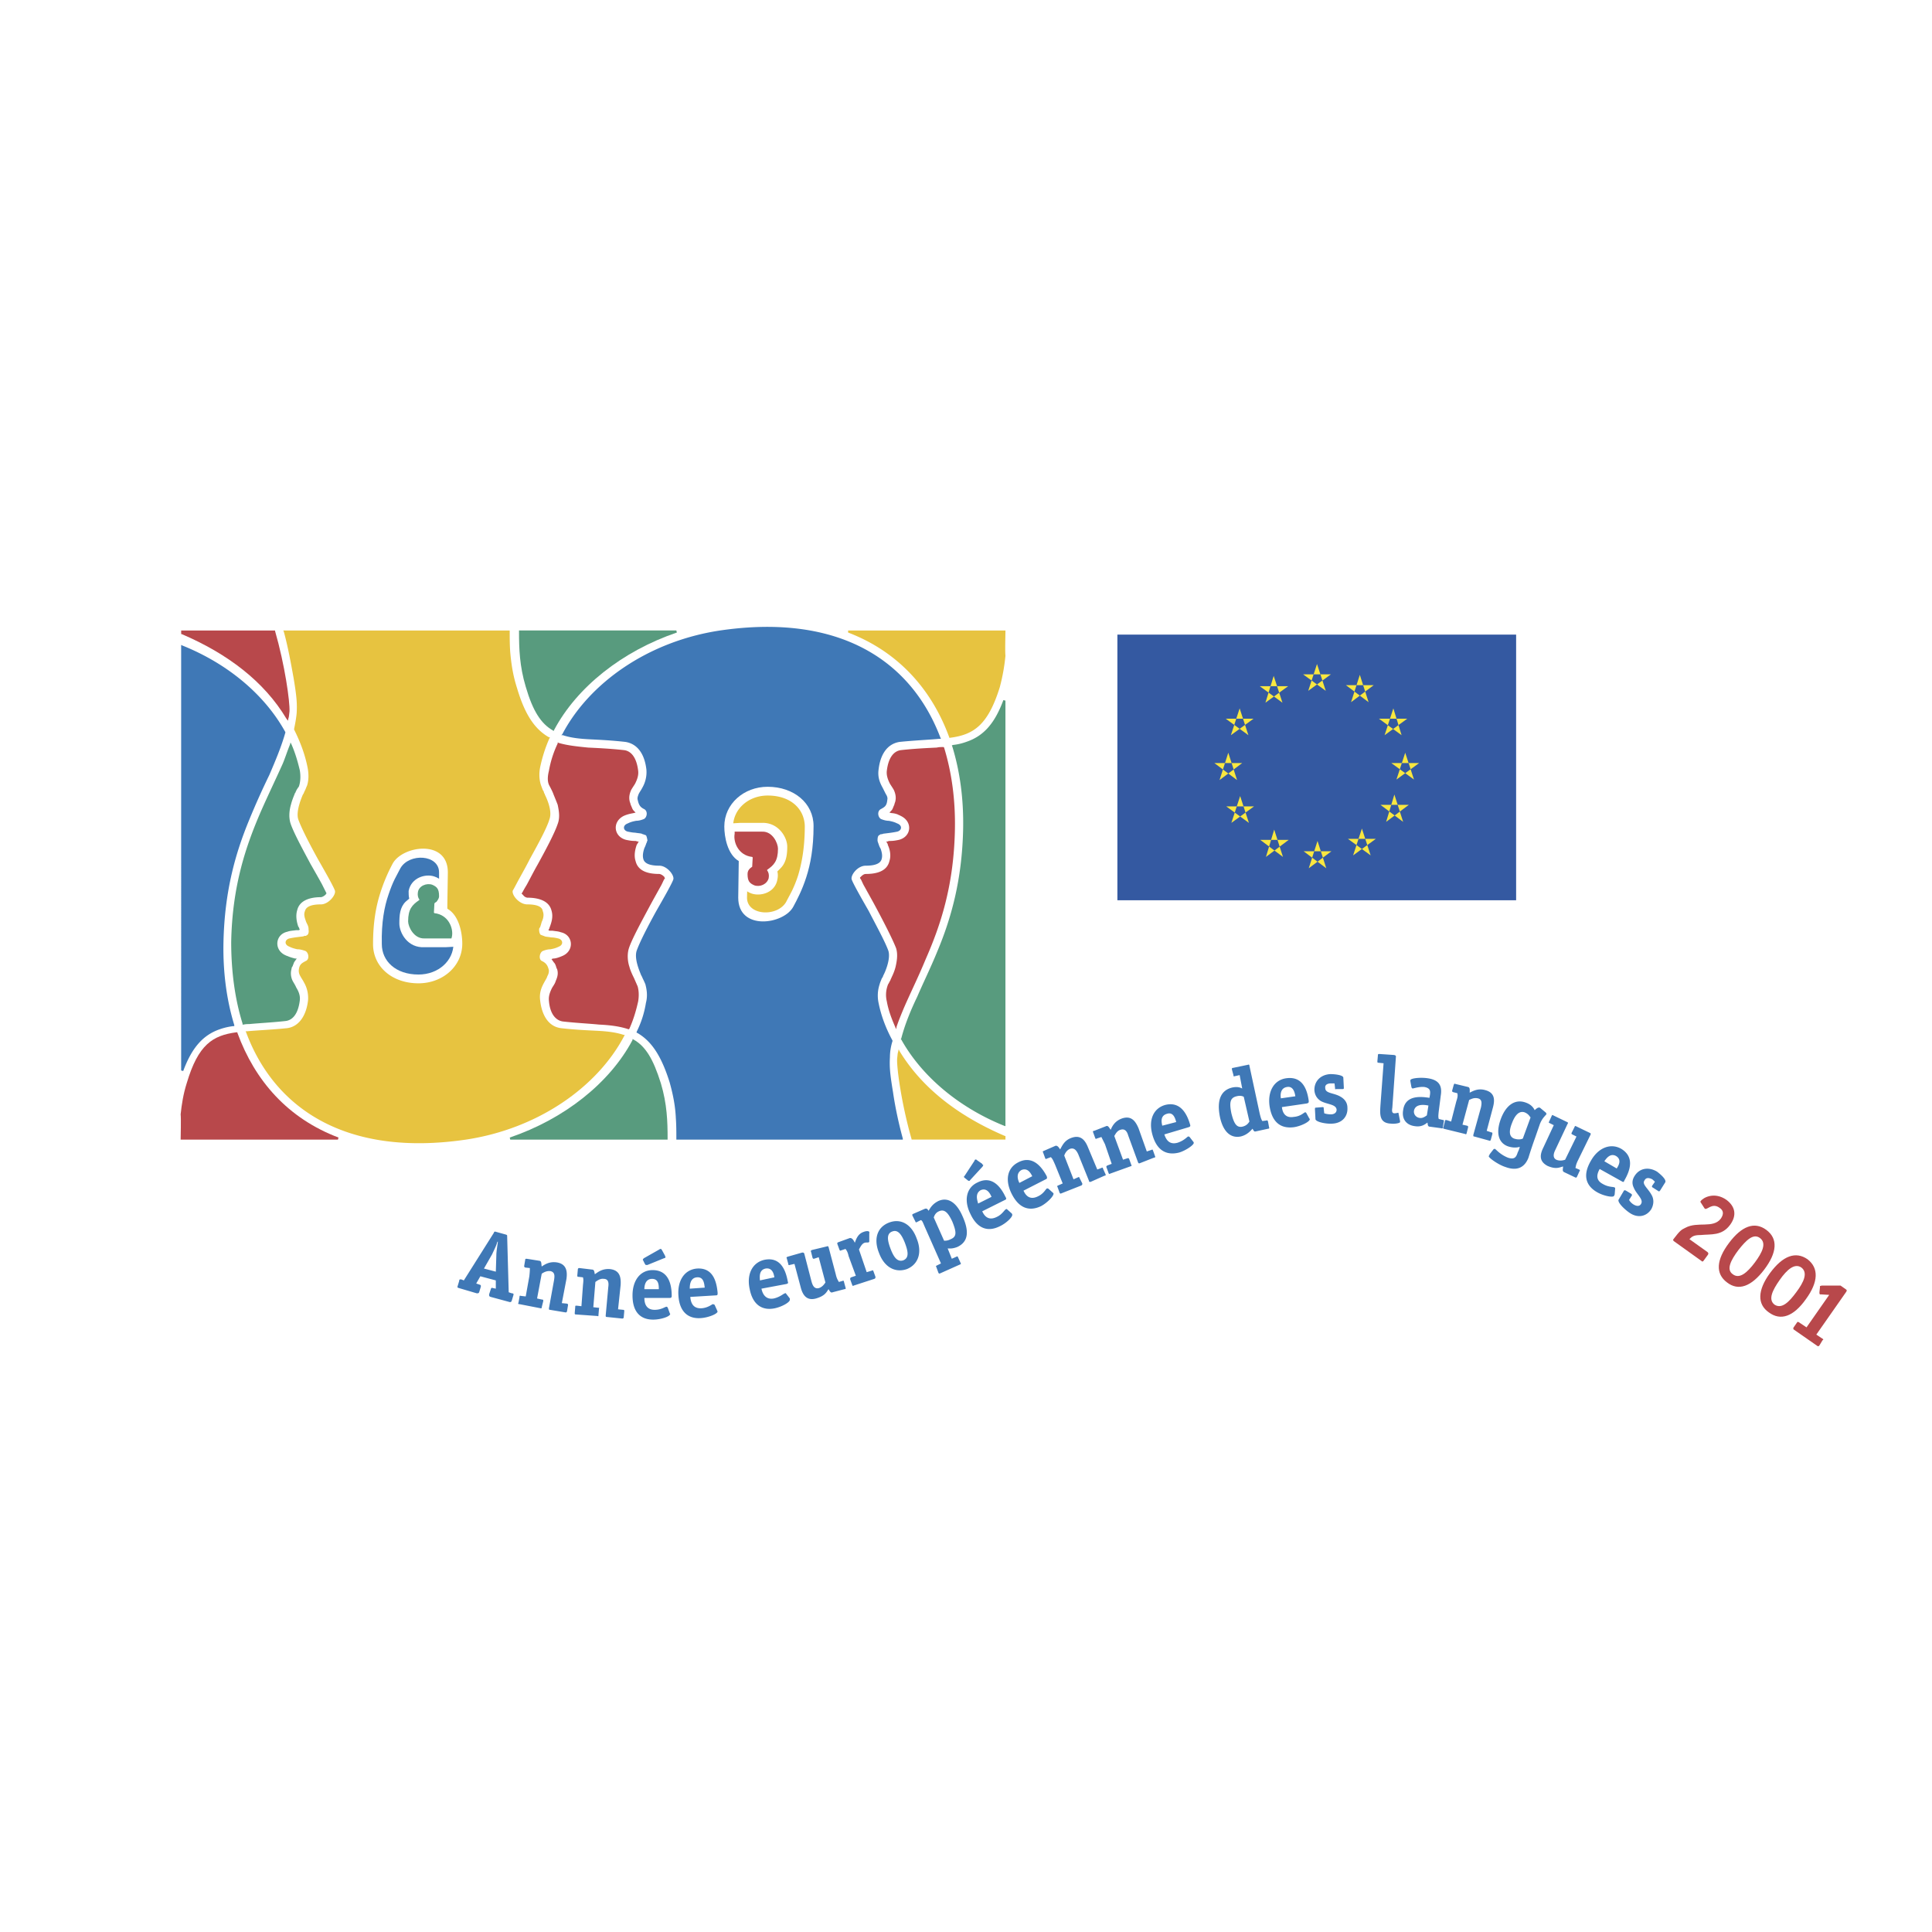 <svg xmlns="http://www.w3.org/2000/svg" width="2500" height="2500" viewBox="0 0 192.756 192.756"><g fill-rule="evenodd" clip-rule="evenodd"><path fill="#fff" d="M0 0h192.756v192.756H0V0z"/><path d="M87.654 76.799c-.103.771.154 1.338.412 1.801l.309.617c.103.154.206.36.154.566-.052.617-.257.72-.617.926-.464.206-.309.926.051 1.029.258.103.515.154.721.154.257.052.515.104.823.258.566.206.464.72 0 .823-.463.103-.978.154-1.389.206-.103.051-.155.051-.257.051-.052.052-.103.052-.154.103-.103.052-.155.206-.155.515 0 .104.052.207.103.36.052.155.104.309.206.463.103.31.206.669.103 1.029-.103.412-.566.67-1.595.67-.823 0-1.544.978-1.389 1.389.051.155.257.567.566 1.133.308.566.72 1.287 1.132 2.007.771 1.493 1.646 3.088 1.956 3.963.257.823-.36 2.213-.515 2.471 0 .051-.051.154-.155.309-.051.154-.154.36-.205.565a3.552 3.552 0 0 0-.104 1.854c.258 1.286.721 2.521 1.39 3.757v.051a5.43 5.43 0 0 0-.257 1.596c-.051.978 0 1.646.309 3.5.206 1.44.566 3.139.978 4.631v.104H67.48v-.104c0-.669 0-1.337-.052-2.059-.051-1.132-.257-2.264-.617-3.551-.824-2.624-1.801-4.117-3.242-4.94h-.052v-.103a9.887 9.887 0 0 0 .926-2.882c.206-.772.052-1.441-.051-1.854a7.333 7.333 0 0 0-.257-.565c-.052-.104-.052-.154-.103-.206v-.052l-.051-.051c-.155-.412-.721-1.647-.464-2.471.309-.875 1.132-2.47 1.956-3.963.412-.72.824-1.441 1.133-2.007.308-.565.514-.978.565-1.133.154-.411-.618-1.389-1.39-1.389-1.029 0-1.493-.258-1.596-.67-.103-.36 0-.771.103-1.08.103-.206.154-.36.206-.515.051-.051.051-.104.051-.154a.163.163 0 0 0 .051-.104c-.051-.309-.103-.463-.155-.515-.051 0-.102-.051-.154-.051-.103-.052-.206-.052-.257-.103-.206-.052-.412-.052-.669-.103-.207 0-.463-.052-.721-.103-.463-.103-.566-.618 0-.823.309-.154.566-.206.824-.258.206 0 .463-.051.72-.154.36-.103.515-.823.052-1.029-.412-.206-.515-.463-.618-.926-.051-.206.051-.412.103-.566.103-.205.258-.412.36-.617a3.117 3.117 0 0 0 .412-1.801c-.154-1.39-.772-2.574-2.11-2.779-1.389-.154-2.521-.206-3.551-.258-1.029-.051-1.904-.154-2.676-.411h-.154l.103-.104c2.676-5.095 8.542-9.263 15.748-10.344 11.992-1.75 19.094 3.088 21.976 10.705l.051.103h-.154c-1.081.103-2.419.155-3.962.309-1.338.206-1.956 1.39-2.11 2.78z" fill="#3f78b6"/><path d="M62.746 102.685h-.052c-.926-.309-1.904-.412-2.934-.463-1.029-.103-2.213-.154-3.603-.309-.721-.104-1.287-.772-1.389-2.059-.052-.463.103-.875.308-1.287.155-.257.309-.463.36-.669.104-.257.309-.669.155-1.184-.051-.103-.103-.205-.103-.258-.052-.154-.103-.309-.207-.411-.051-.051-.102-.154-.154-.206l-.103-.154.155-.051c.257 0 .566-.103.926-.257 1.235-.515 1.081-2.11-.155-2.367-.257-.104-.566-.104-.823-.155h-.309l-.103-.051.052-.103c.051-.052.051-.155.103-.258.103-.308.36-.926.154-1.595-.257-1.029-1.389-1.287-2.418-1.287a.621.621 0 0 1-.412-.258l-.103-.103-.052-.051.103-.154c.103-.207.257-.463.412-.721.309-.566.669-1.286 1.081-2.007.823-1.493 1.698-3.139 2.007-4.065.258-.669.103-1.39 0-1.904-.154-.411-.309-.772-.412-1.029-.103-.309-.412-.875-.412-.875-.206-.36-.206-.875-.051-1.492a10.52 10.52 0 0 1 .875-2.728v-.103l.103.051c.875.258 1.905.361 2.934.464 1.029.051 2.213.102 3.602.257.721.103 1.235.772 1.39 2.059.052.463-.103.875-.308 1.287-.155.257-.309.463-.412.669-.103.257-.257.669-.103 1.184.052.103.052.205.103.309.052.103.103.257.155.36.051.103.103.155.205.257l.103.103-.206.052c-.257.051-.566.103-.927.257-1.235.566-1.081 2.11.206 2.418.258.052.515.104.823.104.103 0 .155 0 .258.052h.154l-.052.103c-.051.103-.103.154-.154.257-.103.309-.309.978-.103 1.595.257 1.081 1.39 1.287 2.368 1.287.051 0 .257.051.463.257.052.051.052.051.052.103l.052.051-.104.154c-.103.206-.206.464-.36.721-.309.566-.72 1.286-1.132 2.058-.771 1.441-1.698 3.14-2.007 4.066-.206.668-.104 1.39.051 1.852.103.412.36.927.463 1.133l.36.823c.103.36.154.875.051 1.493-.206.926-.463 1.801-.875 2.728l-.049.05z" fill="#b8484b"/><path d="M81.169 82.408c0 2.213-.309 3.809-.721 5.095-.411 1.286-.926 2.264-1.287 2.934-.926 1.801-5.507 2.47-5.507-.875 0-.309.051-3.088.051-3.603v-.052c-1.132-.669-1.44-2.418-1.44-3.448 0-2.264 1.956-3.962 4.323-3.962 2.625 0 4.581 1.647 4.581 3.911z" fill="#fff"/><path d="M76.589 79.371c2.315 0 3.654 1.338 3.705 3.037 0 2.161-.309 3.757-.669 4.94a12.028 12.028 0 0 1-.618 1.544c-.206.411-.412.772-.566 1.081-.875 1.544-3.911 1.39-3.911-.412 0-.309.052-1.39.052-2.367v-1.338-.412c-1.081-.772-1.442-2.007-1.442-2.985.001-1.698 1.494-3.088 3.449-3.088z" fill="#e7c340"/><path d="M74.119 85.856c-.823-.618-1.492-1.493-1.287-2.831l.154-.875.875-.052h2.162c1.647-.051 2.521 1.441 2.521 2.368 0 .823-.103 1.595-.669 2.161l-.309.309v.052c.052.206.052.463 0 .72-.206 1.338-1.647 1.75-2.573 1.441-1.184-.412-1.44-1.647-1.132-2.573a.975.975 0 0 1 .361-.566l.051-.052h-.051c-.052-.051-.103-.051-.103-.102z" fill="#fff"/><path d="M75.097 85.547l-.051-.051c-1.39-.155-1.905-1.493-1.75-2.316v-.206h2.727c1.081-.051 1.596 1.184 1.596 1.698 0 1.235-.412 1.647-1.081 2.11v.052c.154.206.206.463.154.772-.154.618-.875.926-1.441.721-.463-.207-.668-.413-.668-1.133 0-.258.102-.412.257-.566.052-.051.154-.103.206-.154l.051-.927z" fill="#b8484b"/><path d="M63.106 103.663l.103.051c1.184.669 1.956 1.904 2.728 4.375.617 2.059.67 3.808.67 5.506v.104H50.909l-.052-.206c5.455-1.853 9.984-5.455 12.249-9.727v-.103z" fill="#589b7e"/><path d="M89.609 104.949l.052-.257.103.205c2.264 3.705 5.918 6.484 10.498 8.44h.053v.36h-9.367v-.051c-.978-3.397-1.493-7.051-1.441-8.029.051-.41.051-.565.102-.668zM99.748 68.564c-1.184 3.808-2.625 4.734-4.941 5.043h-.103v-.051c-1.75-4.786-5.095-8.543-10.087-10.447v-.206h15.697c0 .309-.053 2.11 0 2.522a19.348 19.348 0 0 1-.566 3.139z" fill="#e7c340"/><path d="M88.838 97.796c0-.052.051-.104.051-.154.052-.052.052-.104.052-.104.154-.309.309-.669.412-1.081.103-.462.257-1.184.052-1.852-.36-.926-1.235-2.625-2.007-4.066-.412-.772-.823-1.492-1.132-2.058-.155-.257-.257-.515-.36-.721l-.103-.154v-.051l.103-.103c.206-.206.36-.257.463-.257.978 0 2.11-.206 2.368-1.287.206-.617 0-1.286-.155-1.595 0-.104-.051-.155-.103-.257l-.051-.103h.154c.052-.052.155-.052.258-.052.309 0 .566-.052.823-.104 1.287-.308 1.441-1.852.154-2.418-.051-.051-.154-.051-.206-.103a2.011 2.011 0 0 0-.669-.154l-.206-.052.103-.103c.103-.103.154-.154.206-.257.051-.103.103-.257.154-.36.051-.104.051-.206.103-.309.154-.515 0-.927-.103-1.184-.103-.206-.257-.412-.412-.669-.206-.412-.36-.824-.309-1.287.155-1.287.669-1.956 1.39-2.059 1.39-.155 2.573-.206 3.603-.257.206-.052.412-.052.618-.052h.051l.052.052c.772 2.521 1.132 5.249 1.081 8.131-.104 5.661-1.441 9.624-2.934 13.021-.721 1.75-1.493 3.293-2.162 4.838-.257.617-.515 1.234-.721 1.853l-.051.257-.103-.257c-.36-.823-.669-1.647-.824-2.521a2.769 2.769 0 0 1 .052-1.493l.051-.154.052-.104c.05-.052.102-.206.205-.36z" fill="#b8484b"/><path d="M100.16 112.309c-4.581-1.853-8.235-4.992-10.242-8.595l-.052-.051.052-.052c.36-1.39.926-2.779 1.595-4.169.618-1.44 1.337-2.882 2.007-4.528 1.338-3.191 2.47-7.051 2.573-12.249.052-2.934-.309-5.662-1.081-8.183l-.051-.103.103-.052a5.64 5.64 0 0 0 1.338-.309c1.698-.566 2.831-1.801 3.704-4.169l.207.052v42.458l-.153-.05z" fill="#589b7e"/><path d="M30.734 99.803a3.11 3.11 0 0 0-.412-1.801c-.102-.206-.256-.412-.36-.618a1.033 1.033 0 0 1-.154-.566c.052-.617.309-.72.669-.926.462-.154.309-.926-.052-1.029-.309-.103-.515-.154-.772-.154-.206-.052-.463-.103-.772-.257-.565-.206-.463-.72 0-.824.464-.103.979-.154 1.391-.206.05-.052.154-.052.257-.052.051-.051.103-.051.154-.103.051-.051.154-.206.103-.514 0-.103 0-.206-.052-.36-.051-.155-.154-.309-.206-.464-.103-.308-.257-.668-.103-1.029.103-.412.566-.669 1.595-.669.772 0 1.544-.978 1.39-1.39-.051-.154-.257-.566-.566-1.132a129.98 129.98 0 0 0-1.132-2.007c-.823-1.492-1.646-3.087-1.956-3.962-.257-.823.36-2.213.463-2.47.052-.052.102-.155.154-.309.103-.155.154-.36.257-.566.154-.463.206-1.081.051-1.853-.257-1.287-.721-2.521-1.338-3.756v-.052c.103-.514.206-1.029.257-1.596.051-.978 0-1.646-.309-3.499-.258-1.441-.566-3.139-.978-4.632l-.052-.103h22.593v.103c0 .669 0 1.338.052 2.059.103 1.132.257 2.265.669 3.551.771 2.625 1.75 4.117 3.191 4.94h.103l-.051.103c-.412.927-.72 1.904-.926 2.882-.154.771-.051 1.441.103 1.853.103.258.154.463.257.566 0 .103.052.154.052.206l.052.051v.052c.206.412.771 1.646.463 2.47-.257.875-1.132 2.47-1.956 3.962-.36.721-.772 1.441-1.081 2.007-.309.566-.514.978-.617 1.132-.155.412.617 1.39 1.441 1.39 1.029 0 1.493.257 1.544.669.154.36.051.772-.104 1.081-.051.205-.103.36-.154.514-.051.052-.051.104-.103.155v.103c0 .308.103.463.154.514.052 0 .103.052.155.052.103.051.154.051.257.103.154.052.412.052.617.104.257 0 .515.051.721.103.463.104.566.618.051.824-.309.154-.566.206-.824.257-.206 0-.463.051-.72.154-.36.103-.514.875-.103 1.029.412.206.566.464.669.926 0 .207-.052.412-.154.566-.052.206-.206.412-.309.618-.258.463-.515 1.028-.412 1.801.154 1.39.772 2.625 2.11 2.779s2.521.206 3.551.257c1.029.052 1.904.154 2.675.412h.104l-.052.103c-2.676 5.096-8.594 9.264-15.799 10.345-11.939 1.75-19.093-3.088-21.923-10.705l-.052-.103h.103c1.132-.103 2.47-.154 4.014-.309 1.289-.155 1.958-1.391 2.112-2.78z" fill="#e7c340"/><path d="M55.231 72.938l-.051-.051c-1.184-.669-2.007-1.904-2.728-4.375-.618-2.059-.669-3.808-.669-5.507v-.103H67.48l.051.206c-5.455 1.853-9.984 5.456-12.249 9.726l-.051.104z" fill="#589b7e"/><path d="M28.779 71.652l-.051.257-.154-.206c-2.213-3.706-5.867-6.484-10.447-8.44h-.051v-.36h9.366v.051c.978 3.396 1.492 7.051 1.44 8.029-.051.412-.051.566-.103.669zM18.64 108.037c1.133-3.809 2.574-4.734 4.941-5.044h.103v.052c1.75 4.786 5.044 8.543 10.087 10.447l-.052.206H18.023c0-.309.052-2.11 0-2.521.103-.979.257-2.008.617-3.14z" fill="#b8484b"/><path d="M29.551 78.908c-.051.052-.051.154-.103.206 0 0-.051.052-.051.103-.103.258-.257.618-.361 1.029-.154.515-.257 1.235-.051 1.905.31.926 1.236 2.624 2.007 4.066.412.72.824 1.44 1.132 2.007l.36.72.103.206h-.051c0 .051-.051.103-.051.103-.206.206-.412.257-.463.257-.978 0-2.11.257-2.367 1.287-.206.669 0 1.339.103 1.647a.394.394 0 0 1 .103.206l.051.103-.103.051h-.257c-.309.051-.618.051-.875.154-1.235.257-1.39 1.853-.154 2.367.103.052.154.052.257.103.257.103.463.154.669.206h.155l-.104.155c-.052.051-.103.154-.154.206-.051.154-.104.257-.154.412a.389.389 0 0 0-.104.257c-.154.515 0 .979.104 1.185.103.206.257.411.36.668.257.412.412.824.36 1.287-.154 1.287-.669 1.956-1.389 2.059-1.39.154-2.574.206-3.654.309-.154 0-.36 0-.566.052h-.104v-.103c-.771-2.471-1.132-5.25-1.132-8.132.103-5.66 1.493-9.624 2.934-12.969.772-1.75 1.544-3.346 2.212-4.838.258-.618.464-1.287.721-1.904l.051-.205.103.205c.36.824.618 1.699.824 2.573.103.618.051 1.133-.051 1.492l-.052.155-.051.051c-.052.102-.155.205-.207.359z" fill="#589b7e"/><path d="M18.177 64.396c4.632 1.853 8.286 4.992 10.293 8.646v.051c-.412 1.441-.978 2.779-1.596 4.22a76.287 76.287 0 0 0-2.007 4.478c-1.338 3.242-2.471 7.051-2.573 12.3-.052 2.882.309 5.661 1.081 8.182v.104h-.103a6.281 6.281 0 0 0-1.338.309c-1.646.566-2.779 1.801-3.654 4.168l-.206-.051V64.344l.103.052z" fill="#3f78b6"/><path d="M37.219 94.193c0-2.213.309-3.808.721-5.095a17.207 17.207 0 0 1 1.235-2.933c.978-1.801 5.506-2.471 5.506.875 0 .309-.051 3.088-.051 3.603l.051.052c1.133.669 1.441 2.418 1.441 3.448 0 2.265-1.955 3.963-4.375 3.963-2.624-.002-4.528-1.649-4.528-3.913z" fill="#fff"/><path d="M41.748 97.229c-2.264 0-3.654-1.338-3.654-3.036-.051-2.162.257-3.757.669-4.94.206-.617.412-1.132.617-1.544.206-.412.412-.772.566-1.081.875-1.544 3.859-1.39 3.859.412v2.367c-.051.515-.051.979-.051 1.338v.412h.051c1.082.771 1.441 2.007 1.441 2.984.002 1.699-1.491 3.088-3.498 3.088z" fill="#3f78b6"/><path d="M44.27 90.745c.823.618 1.492 1.492 1.286 2.831l-.154.875-.927.051h-2.11c-1.698.103-2.522-1.441-2.522-2.366 0-.825.051-1.597.617-2.163.103-.103.257-.206.36-.309v-.051c-.051-.207-.051-.463-.051-.721.257-1.338 1.698-1.75 2.573-1.441 1.235.412 1.441 1.646 1.184 2.573-.051.206-.206.412-.36.566l-.052.051h.052l.104.104z" fill="#fff"/><path d="M43.292 91.054l.051.052c1.39.154 1.904 1.493 1.75 2.315l-.052.206H42.365c-1.081.052-1.647-1.184-1.647-1.699 0-1.234.412-1.646 1.081-2.109l.051-.052c-.154-.206-.206-.463-.154-.771.103-.618.875-.927 1.44-.721.463.207.669.412.669 1.132 0 .258-.154.412-.257.566-.103.051-.154.103-.206.154l-.05.927z" fill="#589b7e"/><path d="M51.217 129.241c.052-.155 0-.207-.154-.207l-.309-.103-.154-5.559c0-.154 0-.154-.155-.206l-.926-.257c-.154-.052-.206-.052-.257.104l-2.985 4.734-.257-.104c-.154 0-.206 0-.206.155l-.155.515c-.052.153 0 .153.155.205l1.75.515c.154 0 .206 0 .257-.154l.154-.515c0-.153 0-.153-.154-.206l-.308-.103.411-.721 1.544.412v.823l-.257-.052c-.155-.052-.206-.052-.258.154l-.154.464c0 .154 0 .206.154.257l1.904.515c.103 0 .154 0 .206-.154l.154-.512zm-1.749-2.368l-1.184-.31.824-1.44c.154-.36.412-.823.514-1.235h.052c-.052.412-.154.978-.154 1.338l-.052 1.647zM56.672 130.218c0-.103 0-.103-.103-.154l-.515-.052.463-2.419c.103-.771 0-1.491-.978-1.646-.721-.103-1.184.206-1.493.412-.051-.257 0-.515-.205-.566l-1.287-.206c-.103 0-.154 0-.154.104l-.103.617c0 .052 0 .104.103.154l.463.052c0 .206 0 .36-.051.823l-.361 2.008-.463-.052c-.154-.051-.154 0-.154.103l-.103.565c-.051.104-.051.155.103.155l2.11.411c.103 0 .103 0 .103-.103l.155-.617c0-.103 0-.154-.155-.154l-.463-.104.463-2.47c.155-.104.464-.309.875-.258.463.104.412.515.36.875l-.514 2.83c0 .104 0 .155.103.155l1.543.257c.104 0 .104 0 .155-.104l.103-.616zM62.282 130.835c0-.102 0-.153-.103-.153l-.515-.052.257-2.418c.051-.824-.103-1.493-1.081-1.597-.771-.052-1.184.31-1.492.515-.051-.205-.051-.463-.257-.463l-1.287-.154c-.103 0-.154.051-.154.154l-.052.566c0 .103 0 .154.103.154l.463.052c.051.205.051.309 0 .772l-.154 2.109-.463-.052c-.154 0-.154 0-.154.103l-.052.618c0 .103 0 .154.103.154l2.162.155c.103.051.103 0 .103-.104l.052-.618c.052-.104 0-.104-.103-.104l-.463-.051.206-2.521c.155-.103.463-.36.823-.31.515 0 .515.464.464.824l-.258 2.831c0 .103 0 .153.154.153l1.493.154c.103 0 .154-.051.154-.154l.051-.563zM66.245 125.534c.052 0 .154-.051.154-.103s-.051-.103-.051-.154l-.309-.566c-.052-.052-.052-.103-.103-.103-.052 0-.103 0-.154.051l-1.544.875c-.052.052-.103.104-.103.155s.051.052.051.103l.155.31c.051.051.051.103.102.103h.155l1.647-.671zm.566 3.963c.154 0 .206-.052.206-.205 0-1.133-.308-2.573-1.904-2.573-1.235 0-2.007 1.029-2.007 2.522 0 1.697.823 2.418 2.059 2.418.771 0 1.698-.309 1.698-.566 0-.051-.051-.051-.051-.103l-.205-.566c-.053 0-.053-.052-.104-.052-.154 0-.515.31-1.184.31-.875 0-1.029-.67-1.029-1.185h2.521zm-2.522-.875c0-.257.052-1.029.772-1.029.669 0 .669.67.669 1.029h-1.441zM71.391 129.241c.206 0 .206-.053.206-.258-.103-1.133-.463-2.522-2.059-2.42-1.235.104-1.956 1.185-1.853 2.678.103 1.697 1.029 2.366 2.265 2.264.72-.052 1.646-.412 1.646-.67-.051-.051-.051-.102-.051-.102l-.257-.566c-.051 0-.103-.052-.154-.052-.103 0-.463.359-1.133.411-.875.052-1.08-.566-1.132-1.132l2.522-.153zm-2.573-.67c0-.257 0-1.081.721-1.132.669-.052.72.617.772 1.028l-1.493.104zM78.442 128.108c.206-.052.206-.104.154-.258-.206-1.132-.721-2.471-2.316-2.161-1.183.257-1.801 1.39-1.492 2.882.309 1.646 1.287 2.213 2.522 1.955.721-.154 1.543-.617 1.493-.874v-.104l-.36-.463c-.052-.052-.052-.103-.103-.052-.155 0-.464.36-1.133.515-.823.155-1.132-.463-1.235-.978l2.47-.462zm-2.625-.36c0-.258-.154-1.029.566-1.185.669-.103.823.516.875.876l-1.441.309zM84.206 127.902c0-.103-.051-.154-.154-.103l-.36.103c-.103-.206-.206-.31-.309-.772l-.721-2.727c-.052-.052-.052-.104-.154-.052l-1.493.359c-.104.052-.154.104-.104.154l.154.618c.052.103.052.103.155.103l.463-.154.669 2.522c-.103.154-.309.463-.669.565-.463.103-.618-.308-.72-.669l-.721-2.779c-.052-.103-.103-.103-.206-.103l-1.441.411c-.103.052-.154.052-.103.154l.155.567c0 .103.051.153.154.103l.463-.103.617 2.315c.206.824.618 1.39 1.544 1.132.875-.257 1.029-.617 1.235-.927.103.155.206.412.412.31l1.184-.31c.103 0 .154-.051.103-.154l-.153-.563zM87.139 126.821c-.052-.103-.052-.103-.154-.051l-.515.154-.772-2.266c.103-.153.257-.565.566-.668.206-.052.36 0 .412-.052.051 0 .051-.052.051-.103v-.823c.051 0 0-.052 0-.104-.051-.103-.309-.103-.566 0-.617.206-.772.823-.875 1.081-.104-.206-.257-.515-.515-.464l-1.132.412c-.103.052-.103.052-.103.154l.206.565c.051.104.051.155.154.104l.463-.154c.103.154.206.257.309.721l.72 1.955-.463.155c-.103.051-.103.103-.103.205l.206.567c.051.103.051.103.154.051l2.06-.67c.102-.051.102-.103.102-.205l-.205-.564zM90.125 125.741c-.618.205-.978-.361-1.287-1.184-.309-.824-.412-1.493.206-1.699.566-.205.927.36 1.235 1.133.308.823.463 1.492-.154 1.75zm1.337-2.162c-.515-1.441-1.596-2.059-2.779-1.596-1.183.464-1.544 1.647-.978 3.037.515 1.39 1.595 2.007 2.779 1.595 1.133-.463 1.544-1.646.978-3.036zM95.579 125.432c-.051-.103-.051-.103-.154-.052l-.463.206-.412-1.028c.206 0 .463.051.978-.154 1.081-.516 1.184-1.545.515-3.037-.618-1.44-1.493-1.956-2.419-1.544-.617.309-.823.721-.978.978-.103-.154-.155-.257-.36-.205l-1.184.514c-.103.052-.103.104-.052.206l.257.515c.051.104.051.154.155.104l.412-.206c.154.052.206.257.412.721l1.595 3.603-.412.205c-.103.052-.103.052-.052.155l.206.565c.052.104.103.104.206.052l1.956-.875c.103-.051.103-.051.052-.155l-.258-.568zm-2.418-3.962c.052-.155.154-.464.515-.618.566-.257.926.154 1.338 1.029.412 1.029.463 1.492-.154 1.75-.309.154-.463.154-.669.154l-1.03-2.315zM97.998 116.426a.396.396 0 0 0 .104-.206c-.053 0-.104-.052-.104-.103l-.514-.36c-.053-.052-.104-.104-.207-.052 0 0-.051.052-.051.103l-.978 1.493c-.052.051-.103.103-.052.154 0 .052.052.052.104.103l.257.206c.052.052.103.052.154.052.051 0 .051-.052.104-.103l1.183-1.287zm2.264 3.294c.156-.052.156-.154.053-.31-.463-.978-1.338-2.161-2.779-1.44-1.132.515-1.39 1.802-.72 3.139.72 1.545 1.8 1.802 2.933 1.235.67-.309 1.338-.978 1.236-1.184 0-.052-.053-.103-.053-.103l-.463-.412s-.051-.051-.104 0c-.154.052-.359.515-.926.772-.824.411-1.236-.104-1.441-.566l2.264-1.131zm-2.676.359c-.051-.257-.359-.978.258-1.337.617-.258.926.308 1.08.668l-1.338.669zM104.328 117.661c.154-.052.154-.154.104-.31-.516-.978-1.443-2.109-2.83-1.39-1.133.567-1.34 1.802-.67 3.14.771 1.544 1.852 1.75 2.934 1.235.668-.36 1.338-1.08 1.234-1.287l-.051-.051-.463-.411c-.053 0-.104-.052-.154 0-.104.051-.309.514-.875.771-.824.412-1.236-.103-1.441-.566l2.212-1.131zm-2.625.36c-.102-.205-.412-.926.207-1.286.617-.257.926.309 1.078.617l-1.285.669zM110.041 116.58c0-.103-.053-.103-.154-.051l-.412.153-.926-2.213c-.309-.771-.771-1.286-1.699-.926-.668.257-.875.771-1.08 1.132-.104-.154-.258-.411-.463-.36l-1.184.515c-.104.052-.104.052-.053.155l.207.565c.051.103.051.103.154.052l.41-.154c.156.154.207.257.412.72l.773 1.904-.465.206c-.102.052-.102.052-.051.154l.207.566c.051.103.102.103.205.051l1.955-.771c.104-.052.104-.103.104-.206l-.258-.515c-.051-.103-.051-.154-.154-.103l-.463.206-.926-2.367c.051-.155.205-.515.566-.67.463-.154.668.206.822.515l1.082 2.677c0 .103.051.103.154.103l1.389-.617c.104 0 .154-.052.104-.155l-.256-.566zM115.033 114.779c-.051-.104-.051-.104-.154-.052l-.463.154-.824-2.316c-.309-.72-.721-1.286-1.646-.978-.721.258-.979.772-1.133 1.132-.154-.205-.258-.462-.463-.359l-1.184.462c-.104 0-.154.052-.104.155l.207.566c.051.104.051.104.154.051l.463-.154.359.721.67 1.956-.412.154c-.104.051-.154.103-.104.206l.207.565c.051.103.051.103.154.052l2.006-.721c.156-.052.156-.052.104-.154l-.205-.566c-.053-.103-.053-.103-.154-.103l-.465.154-.873-2.367c.102-.154.256-.516.617-.618.463-.154.668.206.771.567l.979 2.675c.051.104.051.104.154.104l1.441-.566c.102 0 .152-.051.102-.154l-.204-.566zM118.584 112.463c.154-.052.205-.103.154-.257-.309-1.081-.979-2.368-2.521-1.956-1.184.36-1.646 1.544-1.234 2.985.463 1.646 1.492 2.059 2.676 1.75.668-.206 1.492-.772 1.441-.979 0-.052-.053-.103-.053-.103l-.359-.464c-.053-.051-.104-.051-.156-.051-.102.051-.41.411-1.029.617-.873.258-1.182-.359-1.336-.823l2.417-.719zm-2.625-.154c-.051-.258-.258-.978.463-1.184.617-.206.824.411.928.823l-1.391.361zM126.51 111.896c-.053-.103-.053-.154-.154-.103l-.412.052c-.104-.154-.154-.31-.258-.721l-1.029-4.786c0-.104-.051-.154-.154-.104l-1.492.31c-.104 0-.104.052-.104.153l.154.566c0 .104 0 .154.154.104l.465-.104.256 1.338c-.205-.102-.463-.205-.977-.102-1.133.257-1.596 1.234-1.236 2.984.309 1.389 1.029 2.109 2.059 1.904.67-.154 1.029-.618 1.184-.772.154.257.154.309.361.257l1.184-.257c.102 0 .154-.052.102-.154l-.103-.565zm-1.854 0c-.104.154-.258.412-.721.515-.564.104-.822-.309-1.08-1.338-.205-1.029-.154-1.543.516-1.697.41-.104.617 0 .719.051l.566 2.469zM130.369 110.096c.205-.052.205-.103.205-.258-.154-1.132-.617-2.47-2.213-2.264-1.234.154-1.904 1.287-1.697 2.778.258 1.698 1.184 2.265 2.418 2.11.721-.103 1.646-.566 1.596-.823l-.051-.052-.309-.565s-.053-.052-.104-.052c-.154.052-.463.411-1.133.463-.875.154-1.131-.463-1.184-.978l2.472-.359zm-2.574-.515c-.051-.258-.102-1.029.619-1.132.617-.104.771.565.822.927l-1.441.205zM133.199 108.552c0 .104 0 .154.104.104h.668c.104 0 .104-.053.104-.154l-.051-.979c0-.258-.824-.359-1.287-.359-1.029.051-1.646.771-1.596 1.646.053.515.309.824.619 1.029.617.36 1.543.31 1.594.875 0 .31-.256.464-.564.464-.311 0-.516-.052-.67-.104l-.051-.463c0-.103 0-.154-.104-.154l-.67.052c-.102 0-.102.052-.102.153l.051.979c0 .309 1.133.515 1.699.463.977-.052 1.543-.721 1.49-1.595 0-.515-.307-.875-.668-1.081-.668-.412-1.543-.309-1.543-.875-.053-.309.205-.463.566-.463h.359l.052.462zM137.729 110.25c-.051.875-.154 1.801 1.029 1.853.412.052.926-.052.926-.154v-.103l-.154-.772c0-.051 0-.051-.051-.051-.053 0-.154.051-.361.051-.256 0-.256-.257-.205-.565l.359-5.096c0-.103-.051-.103-.154-.154l-1.492-.103c-.154 0-.154.052-.154.154l-.051.566c0 .103 0 .154.104.154l.514.051-.31 4.169zM143.75 109.272c.154-.979-.205-1.544-1.338-1.698-.721-.103-1.699 0-1.699.206v.102l.104.567c0 .052.051.103.104.153.102 0 .668-.205 1.184-.153.566.103.617.359.566.771l-.053.31c-.721-.104-2.418-.361-2.625 1.234-.154.875.309 1.493 1.184 1.596.67.103 1.029-.206 1.236-.36.051.154 0 .411.258.411l1.131.154c.104.052.154 0 .154-.103l.104-.617c0-.104-.051-.104-.104-.104l-.41-.103c-.053-.154-.053-.309 0-.772l.204-1.594zm-1.391 2.007c-.154.103-.41.309-.721.257-.359-.051-.617-.359-.564-.72.154-.772 1.184-.566 1.441-.515l-.156.978zM148.896 113.132c0-.103 0-.154-.104-.154l-.463-.155.617-2.314c.207-.772.207-1.493-.771-1.75-.721-.206-1.234.104-1.543.257 0-.206.051-.514-.156-.565l-1.285-.31c-.104-.051-.104 0-.154.104l-.156.565c0 .103 0 .103.104.155l.412.103c.051.206.051.36-.104.823l-.514 2.007-.463-.154c-.104 0-.154 0-.154.104l-.154.617c-.053.052-.053.103.051.154l2.109.515c.104.052.104.052.154-.051l.154-.618c0-.103 0-.103-.102-.154l-.463-.103.668-2.471c.154-.052.463-.257.875-.154.463.103.361.566.309.875l-.771 2.779c0 .103 0 .154.104.154l1.492.411c.102.052.102 0 .154-.103l.154-.567zM153.631 112.154c.258-.669.617-.875.67-1.029 0 0-.053-.052-.053-.103l-.617-.515h-.051c-.154-.052-.412.205-.463.257-.104-.205-.311-.566-.928-.771-1.029-.36-1.955.257-2.471 1.698-.463 1.286-.256 2.315.721 2.676.619.206 1.029.103 1.184.052 0 .051-.051.257-.205.566-.154.514-.359.72-.979.514-.771-.309-1.184-.823-1.285-.875-.053 0-.104 0-.154.052l-.361.463c-.051.104-.051.104-.104.206-.051.154.979.875 1.648 1.081 1.234.463 1.955 0 2.314-.927.154-.514.463-1.44.67-2.007l.464-1.338zm-1.699 1.441c-.102.053-.41.155-.873 0-.516-.205-.516-.772-.207-1.544.309-.823.721-1.234 1.236-1.08.41.154.514.411.617.515l-.773 2.109zM157.594 116.838c.051-.052.051-.104-.051-.155l-.361-.153c.051-.207.051-.361.258-.772l1.234-2.521c.053-.104.053-.154-.051-.206l-1.391-.669c-.102-.052-.102 0-.152.103l-.258.515c-.053.104-.053.154.051.206l.412.206-1.133 2.315c-.154.052-.514.154-.875 0-.412-.206-.256-.669-.104-.978l1.236-2.625c.051-.052.051-.103-.051-.154l-1.391-.669c-.104-.052-.104-.052-.154.052l-.256.565c-.053.104-.053.104.051.154l.412.207-1.031 2.212c-.359.721-.463 1.39.412 1.853.824.36 1.184.155 1.545.052 0 .258-.104.464.102.566l1.082.515c.102.052.154.052.205-.052l.259-.567zM161.814 117.866c.152.104.205.052.256-.103.566-.978 1.029-2.315-.309-3.14-1.08-.617-2.314-.103-3.035 1.184-.875 1.493-.465 2.522.617 3.14.617.36 1.596.566 1.697.36 0-.051.053-.103.053-.103l.051-.617c0-.052 0-.104-.051-.104-.104-.104-.566 0-1.184-.36-.773-.411-.566-1.029-.309-1.492l2.214 1.235zm-1.75-2.007c.154-.206.566-.874 1.184-.515.566.36.256.927.051 1.235l-1.235-.72zM164.85 118.278c-.051.103-.051.154.053.206l.564.36c.053.051.104 0 .156-.052l.514-.823c.154-.257-.412-.771-.824-1.081-.875-.515-1.75-.309-2.213.412-.309.463-.256.875-.104 1.184.258.669 1.031 1.184.723 1.646-.156.258-.465.206-.723.052a1.295 1.295 0 0 1-.463-.463l.258-.412c.053-.103.053-.103-.051-.206l-.514-.309c-.104-.051-.156-.051-.207 0l-.516.875c-.205.258.619 1.029 1.082 1.338.824.566 1.697.36 2.16-.36.258-.463.258-.926.104-1.286-.359-.771-1.08-1.184-.771-1.596.154-.309.463-.257.771-.103.104.103.205.154.258.257l-.257.361z" fill="#3f78b6"/><path d="M170.408 125.175c.051-.104.051-.154-.051-.258l-1.803-1.286c.258-.258.412-.412 1.133-.412 1.029-.103 2.109.103 2.934-1.029.67-.927.516-1.801-.359-2.47-1.236-.875-2.367-.206-2.574.103-.051.052-.051.104 0 .154l.361.566.051.052c.205.154.721-.618 1.441-.104.412.258.463.617.154 1.081-.771 1.029-2.316.257-3.551.927-.412.205-.516.257-1.184 1.132-.053.103-.053.103.051.206l2.727 1.955c.104.104.156.104.258-.051l.412-.566zM172.879 127.13c-.67-.463-.207-1.389.566-2.419.771-.978 1.492-1.697 2.16-1.184.67.516.207 1.441-.514 2.419-.771 1.03-1.544 1.699-2.212 1.184zm3.139-.463c1.287-1.698 1.391-3.088.205-3.963-1.184-.875-2.469-.36-3.705 1.287-1.287 1.698-1.389 3.088-.205 3.963 1.132.875 2.417.411 3.705-1.287zM177.047 130.167c-.668-.515-.205-1.441.516-2.471s1.492-1.699 2.16-1.235c.67.515.258 1.441-.514 2.471-.721.977-1.441 1.698-2.162 1.235zm3.139-.566c1.236-1.698 1.287-3.088.154-3.963-1.182-.823-2.469-.36-3.756 1.39-1.234 1.698-1.287 3.088-.104 3.911 1.184.874 2.471.412 3.706-1.338zM181.834 133.718c.102-.052.102-.104 0-.154l-.619-.412 2.986-4.271c.051-.103.102-.154-.053-.258l-.514-.359h-1.854c-.102 0-.154.052-.205.052v.153l-.051.464c0 .103 0 .154.051.206h.104l.822.051-2.264 3.242-.771-.515c-.104-.052-.104-.052-.156 0l-.359.515c-.051.104-.051.104 0 .206l2.367 1.647c.104.051.104.051.207-.052l.309-.515z" fill="#b8484b"/><path fill="#3459a1" d="M111.482 89.819h39.782V63.315h-39.782v26.504z"/><path fill="#f9e740" d="M131.398 66.249l.875 2.675-2.265-1.647h2.781l-2.266 1.647.875-2.675zM140.199 75.1l.875 2.676-2.265-1.647h2.779l-2.264 1.647.875-2.676zM122.547 75.1l.875 2.728-2.266-1.699h2.78l-2.264 1.699.875-2.728zM131.449 83.9l.875 2.728-2.263-1.698h2.779l-2.266 1.698.875-2.728zM139.117 79.269l.875 2.728-2.263-1.699h2.83l-2.264 1.699.822-2.728zM135.877 82.666l.873 2.675-2.264-1.647h2.78L135 85.341l.877-2.675zM127.076 67.432l.875 2.676-2.265-1.647h2.832l-2.266 1.647.824-2.676zM123.68 70.674l.873 2.677-2.264-1.648h2.779l-2.263 1.648.875-2.677zM135.67 67.329l.875 2.728-2.264-1.699h2.778l-2.264 1.699.875-2.728zM127.127 82.769l.875 2.727-2.264-1.699h2.83l-2.265 1.699.824-2.727zM123.73 79.423l.875 2.676-2.263-1.647h2.777l-2.264 1.647.875-2.676zM139.016 70.674l.822 2.677-2.264-1.648h2.83l-2.263 1.648.875-2.677z"/></g></svg>